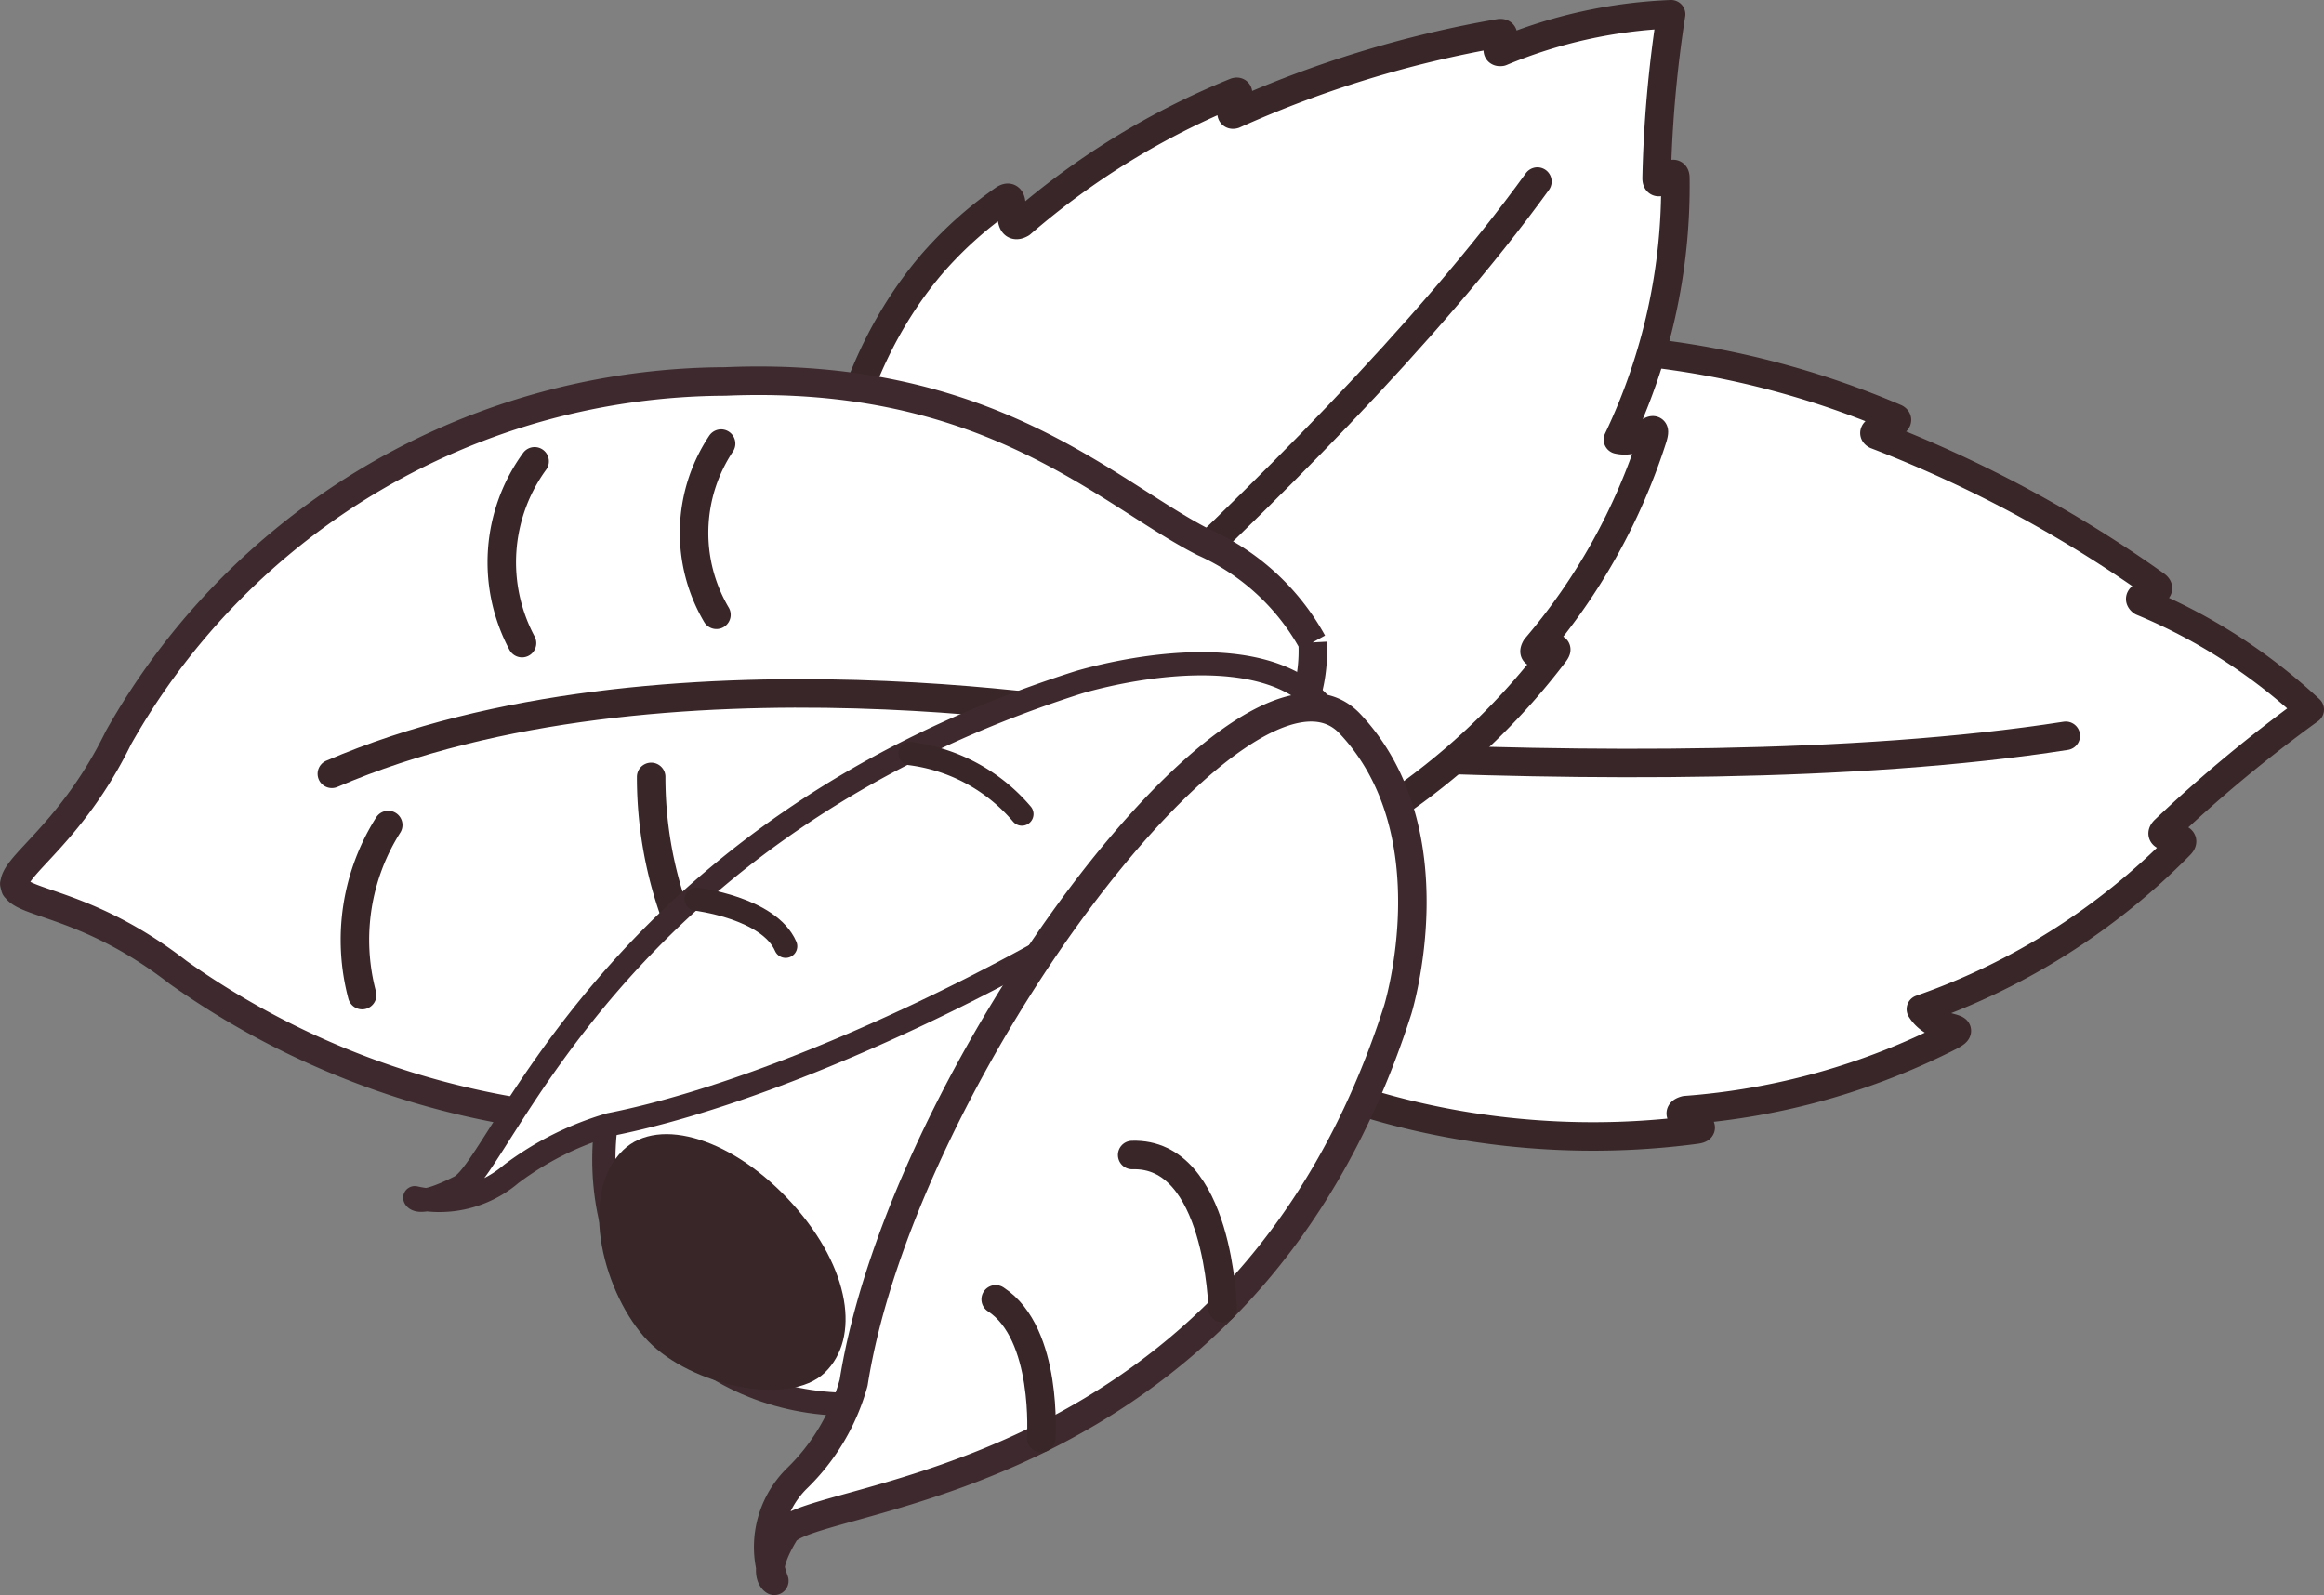 <svg id="Layer_1" data-name="Layer 1" xmlns="http://www.w3.org/2000/svg" viewBox="0 0 29.512 20.259"><rect x="0" y="0" width="29.512" height="20.259" fill="#808080" stroke="none"/><title>GUARANA</title><path d="M13.505,15.108c1.229,3.926,5.519,5.612,9.276,5.11.251-.034-.385-.178-.133-.248a8.835,8.835,0,0,0,3.368-.944c.257-.142-.189-.032-.379-.338a8.559,8.559,0,0,0,3.283-2.078c.163-.154-.329-.056-.187-.198a18.075,18.075,0,0,1,1.842-1.529,7.135,7.135,0,0,0-2.129-1.371c-.128-.098.314-.105.174-.209a16.086,16.086,0,0,0-3.553-1.909c-.122-.068.37-.147.246-.213A11.17,11.17,0,0,0,21.76,10.311c-.292-.084.35-.377.064-.426a5.666,5.666,0,0,0-1.424-.079C16.199,10.145,13.505,15.108,13.505,15.108Z" transform="translate(-1.244 -5.871)" style="fill:#fff;stroke:#382628;stroke-linecap:round;stroke-linejoin:round;stroke-width:0.362px"/><path d="M13.505,15.108s8.615.944,13.972.108" transform="translate(-1.244 -5.871)" style="fill:#fff;stroke:#382628;stroke-linecap:round;stroke-linejoin:round;stroke-width:0.362px"/><path d="M12.111,16.779c3.191,1.651,6.874.026,8.872-2.613.133-.176-.347.129-.235-.07a7.716,7.716,0,0,0,1.485-2.67c.07-.246-.136.098-.443.028a7.475,7.475,0,0,0,.729-3.314c.005-.195-.237.17-.238-.006a15.785,15.785,0,0,1,.184-2.082,6.231,6.231,0,0,0-2.159.478c-.14.019.128-.259-.023-.237a14.048,14.048,0,0,0-3.368,1.031c-.117.034.136-.32.02-.284a9.755,9.755,0,0,0-2.724,1.669c-.231.13-.018-.449-.225-.302a4.948,4.948,0,0,0-.924.835C10.688,12.057,12.111,16.779,12.111,16.779Z" transform="translate(-1.244 -5.871)" style="fill:#fff;stroke:#382628;stroke-linecap:round;stroke-linejoin:round;stroke-width:0.362px"/><path d="M12.111,16.779s5.882-4.764,8.656-8.602" transform="translate(-1.244 -5.871)" style="fill:#fff;stroke:#382628;stroke-linecap:round;stroke-linejoin:round;stroke-width:0.362px"/><path d="M17.912,14.03a2.952,2.952,0,0,0-1.381-1.271c-1.236-.628-2.723-2.185-6.079-2.043A8.882,8.882,0,0,0,2.748,15.24c-.603,1.237-1.374,1.648-1.315,1.881.022.089-.024-.09,0,0,.062.234.916.201,2.072,1.099a10.374,10.374,0,0,0,9.271,1.383c1.677-.544,4.307-3.64,4.307-3.64.103-.164.203-.319.304-.46a2.027,2.027,0,0,0,.526-1.473" transform="translate(-1.244 -5.871)" style="fill:#fff;stroke:#3e2a2e;stroke-linejoin:round;stroke-width:0.362px"/><path d="M15.645,15.028S9.634,13.897,5.458,15.699" transform="translate(-1.244 -5.871)" style="fill:none;stroke:#382628;stroke-linecap:round;stroke-linejoin:round;stroke-width:0.362px"/><path d="M9.513,15.738a5.146,5.146,0,0,0,1.104,3.189" transform="translate(-1.244 -5.871)" style="fill:none;stroke:#382628;stroke-linecap:round;stroke-linejoin:round;stroke-width:0.362px"/><ellipse cx="12.472" cy="20.161" rx="3.764" ry="3.327" transform="translate(-11.752 8.464) rotate(-44.03)" style="fill:#fff;stroke:#3e2a2e;stroke-linejoin:round;stroke-width:0.295px"/><path d="M6.511,21.082s.036.134.572-.139,1.93-4.517,7.854-6.405c0,0,2.164-.673,3.047.249s-5.352,4.646-8.995,5.366a3.896,3.896,0,0,0-1.254.628A1.404,1.404,0,0,1,6.511,21.082Z" transform="translate(-1.244 -5.871)" style="fill:#fff;stroke:#3e2a2e;stroke-linejoin:round;stroke-width:0.295px"/><path d="M10.085,17.29s.924.11,1.136.599" transform="translate(-1.244 -5.871)" style="fill:none;stroke:#382628;stroke-linecap:round;stroke-linejoin:round;stroke-width:0.295px"/><path d="M12.801,15.442a2.227,2.227,0,0,1,1.42.768" transform="translate(-1.244 -5.871)" style="fill:none;stroke:#382628;stroke-linecap:round;stroke-linejoin:round;stroke-width:0.295px"/><path d="M11.077,25.948s-.181-.094.132-.61S17.029,24.841,18.994,18.694c0,0,.696-2.251-.608-3.632s-5.679,4.419-6.302,8.37a2.686,2.686,0,0,1-.719,1.214A1.224,1.224,0,0,0,11.077,25.948Z" transform="translate(-1.244 -5.871)" style="fill:#fff;stroke:#3e2a2e;stroke-linejoin:round;stroke-width:0.362px"/><path d="M11.718,23.304c.453-.438.326-1.321-.404-2.137-.74-.827-1.699-1.132-2.157-.689-.591.571-.235,1.854.315,2.423S11.263,23.744,11.718,23.304Z" transform="translate(-1.244 -5.871)" style="fill:#382628"/><path d="M14.466,24.135s.092-1.327-.578-1.762" transform="translate(-1.244 -5.871)" style="fill:none;stroke:#382628;stroke-linecap:round;stroke-linejoin:round;stroke-width:0.362px"/><path d="M16.77,22.485s-.046-1.981-1.149-1.945" transform="translate(-1.244 -5.871)" style="fill:none;stroke:#382628;stroke-linecap:round;stroke-linejoin:round;stroke-width:0.362px"/><path d="M10.401,11.505a2.046,2.046,0,0,0-.059,2.174" transform="translate(-1.244 -5.871)" style="fill:none;stroke:#382628;stroke-linecap:round;stroke-linejoin:round;stroke-width:0.362px"/><path d="M8.033,11.73a2.18,2.18,0,0,0-.16,2.309" transform="translate(-1.244 -5.871)" style="fill:none;stroke:#382628;stroke-linecap:round;stroke-linejoin:round;stroke-width:0.362px"/><path d="M6.174,16.349A2.726,2.726,0,0,0,5.843,18.509" transform="translate(-1.244 -5.871)" style="fill:none;stroke:#382628;stroke-linecap:round;stroke-linejoin:round;stroke-width:0.362px"/></svg>